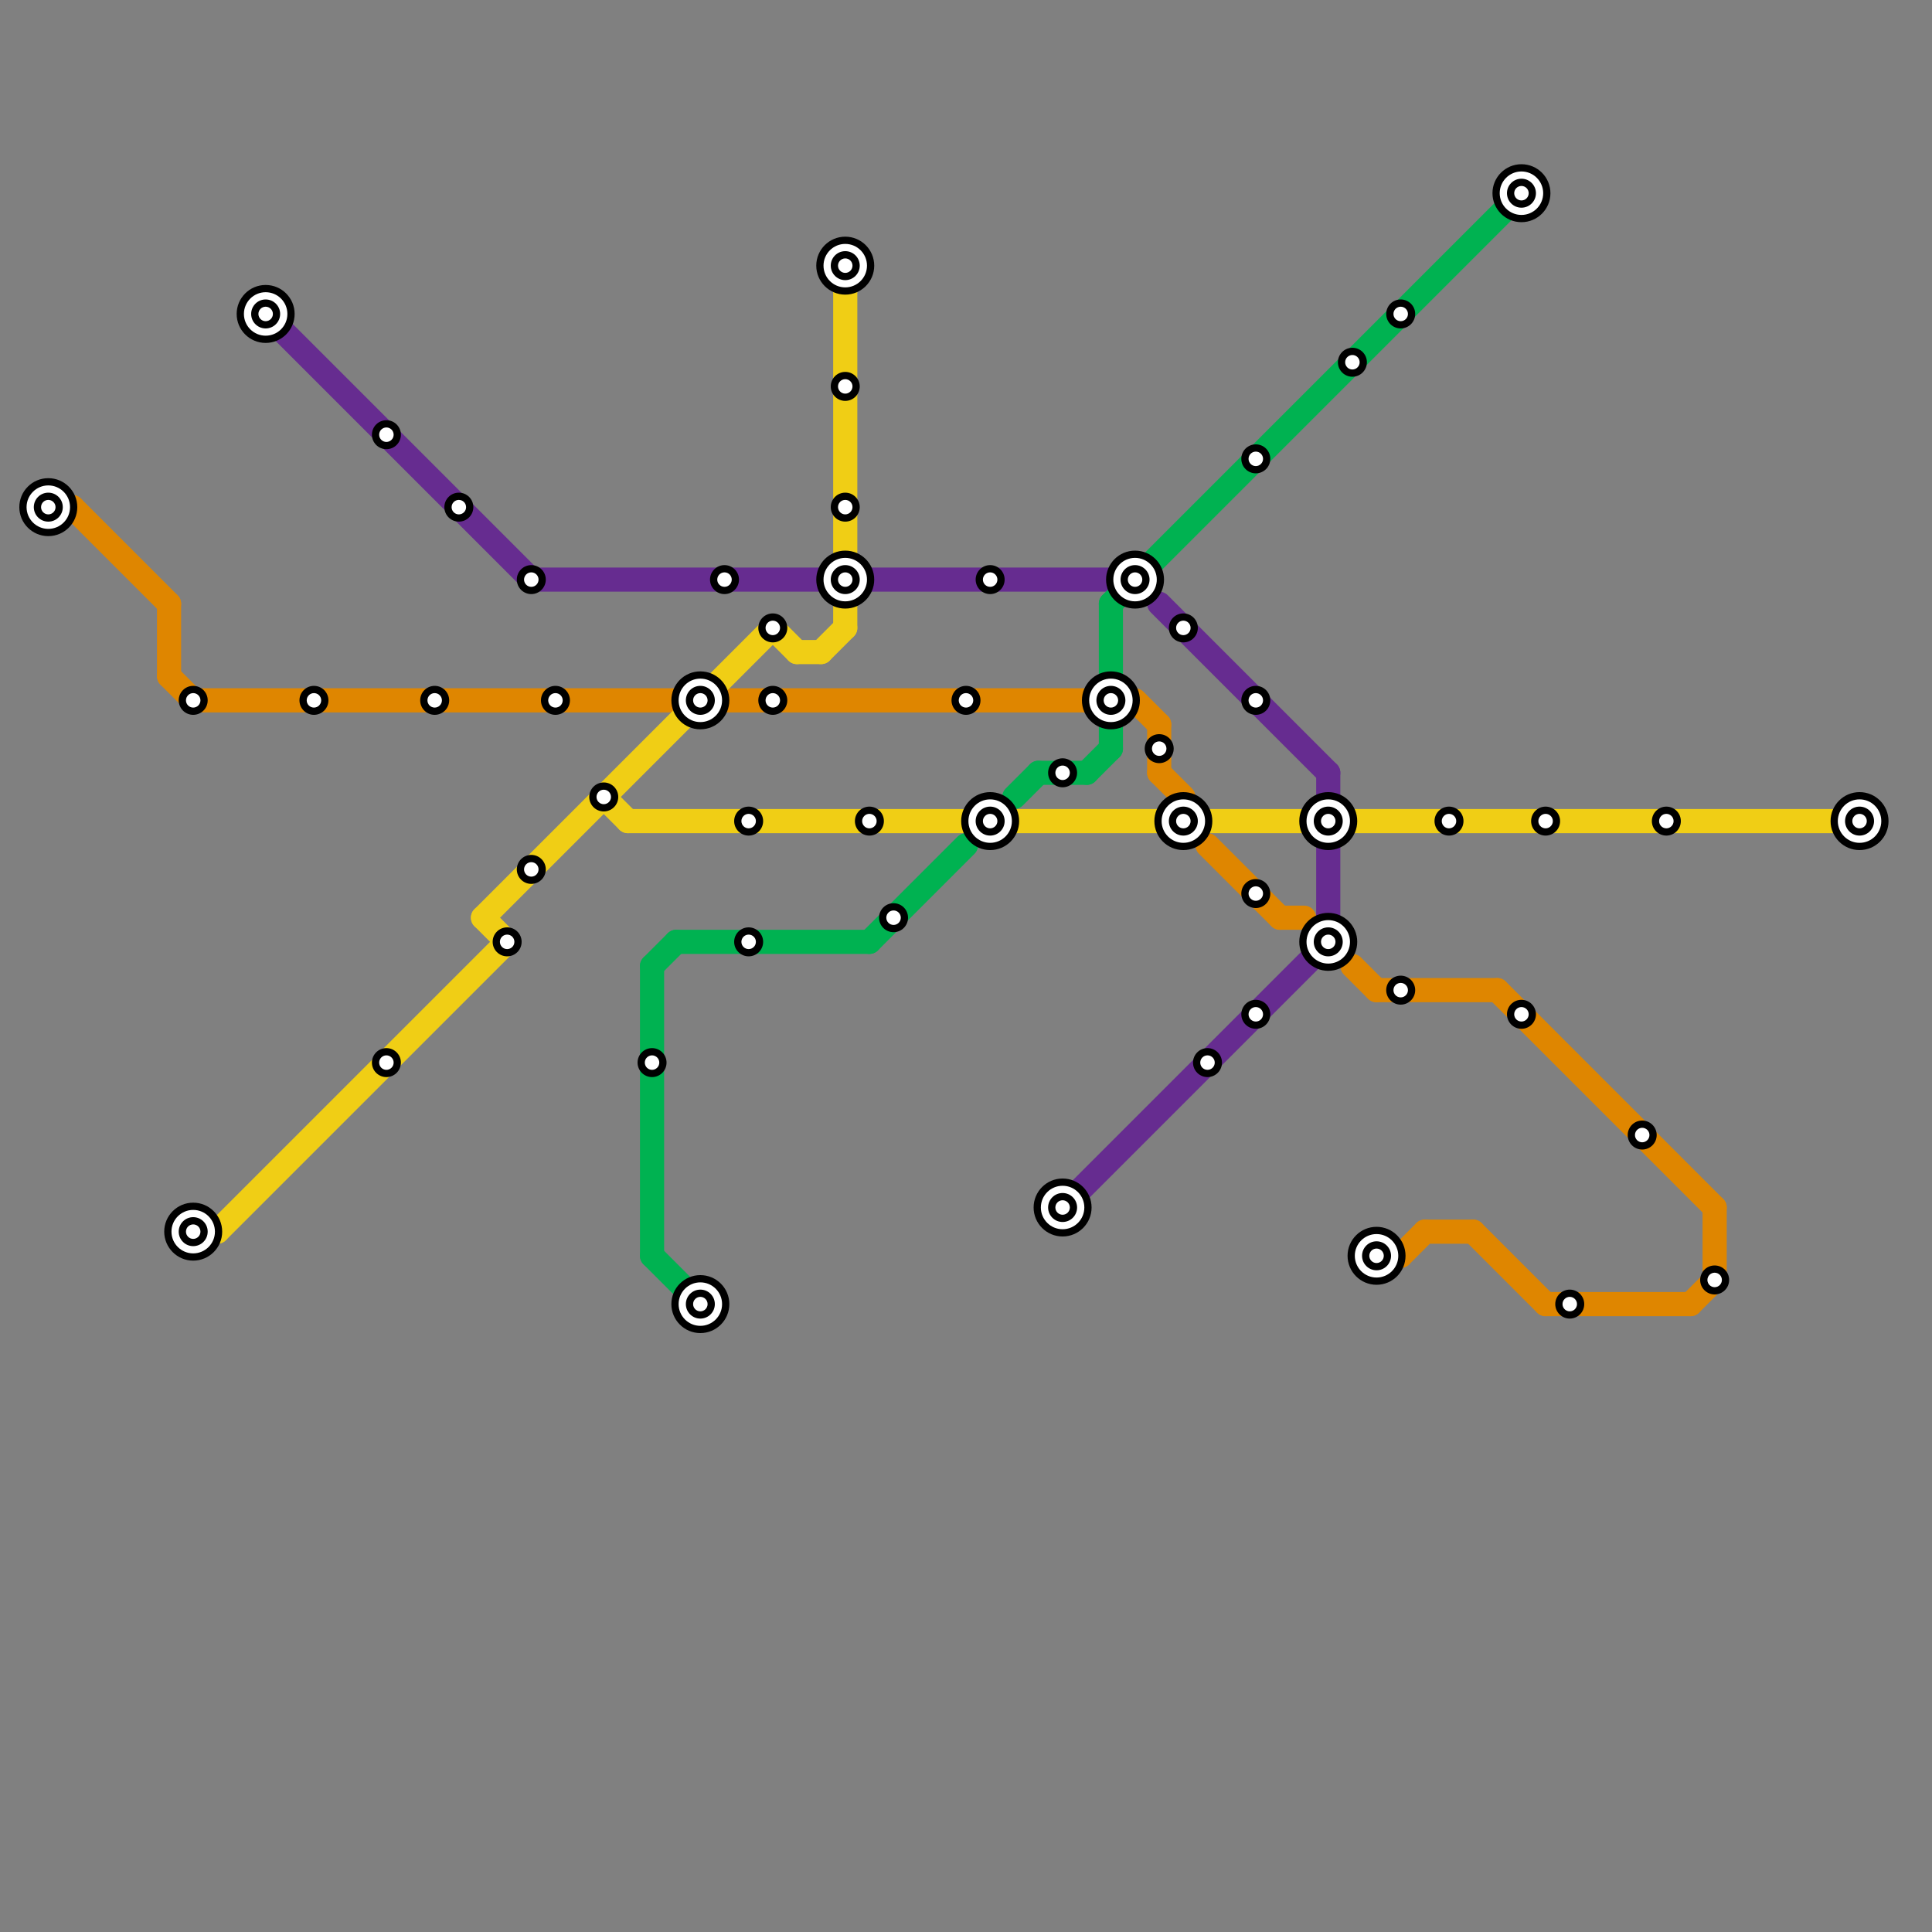 
<svg version="1.1" xmlns="http://www.w3.org/2000/svg" viewBox="0 0 80 80">
<rect x="0" y="0" width="80" height="80" fill="#808080" stroke="none"/>
<style>text { font: 1px Helvetica; font-weight: 600; white-space: pre; dominant-baseline: central; } line { stroke-width: 1; fill: none; stroke-linecap: round; stroke-linejoin: round; } .c0 { stroke: #df8600 } .c1 { stroke: #f0ce15 } .c2 { stroke: #662c90 } .c3 { stroke: #00b251 }</style><defs><g id="wm-xf"><circle r="1.2" fill="#000"/><circle r="0.9" fill="#fff"/><circle r="0.6" fill="#000"/><circle r="0.3" fill="#fff"/></g><g id="wm"><circle r="0.6" fill="#000"/><circle r="0.3" fill="#fff"/></g></defs><line class="c0" x1="70" y1="54" x2="71" y2="53"/><line class="c0" x1="30" y1="29" x2="45" y2="29"/><line class="c0" x1="56" y1="40" x2="57" y2="41"/><line class="c0" x1="71" y1="50" x2="71" y2="53"/><line class="c0" x1="58" y1="52" x2="59" y2="51"/><line class="c0" x1="7" y1="28" x2="8" y2="29"/><line class="c0" x1="2" y1="21" x2="3" y2="21"/><line class="c0" x1="57" y1="41" x2="62" y2="41"/><line class="c0" x1="53" y1="38" x2="54" y2="38"/><line class="c0" x1="8" y1="29" x2="28" y2="29"/><line class="c0" x1="3" y1="21" x2="7" y2="25"/><line class="c0" x1="50" y1="35" x2="53" y2="38"/><line class="c0" x1="48" y1="30" x2="48" y2="32"/><line class="c0" x1="47" y1="29" x2="48" y2="30"/><line class="c0" x1="62" y1="41" x2="71" y2="50"/><line class="c0" x1="48" y1="32" x2="49" y2="33"/><line class="c0" x1="57" y1="52" x2="58" y2="52"/><line class="c0" x1="7" y1="25" x2="7" y2="28"/><line class="c0" x1="59" y1="51" x2="61" y2="51"/><line class="c0" x1="61" y1="51" x2="64" y2="54"/><line class="c0" x1="64" y1="54" x2="70" y2="54"/><line class="c1" x1="9" y1="51" x2="21" y2="39"/><line class="c1" x1="56" y1="34" x2="77" y2="34"/><line class="c1" x1="26" y1="34" x2="54" y2="34"/><line class="c1" x1="20" y1="38" x2="21" y2="39"/><line class="c1" x1="32" y1="26" x2="33" y2="27"/><line class="c1" x1="20" y1="38" x2="32" y2="26"/><line class="c1" x1="25" y1="33" x2="26" y2="34"/><line class="c1" x1="34" y1="27" x2="35" y2="26"/><line class="c1" x1="35" y1="11" x2="35" y2="26"/><line class="c1" x1="8" y1="51" x2="9" y2="51"/><line class="c1" x1="33" y1="27" x2="34" y2="27"/><line class="c2" x1="22" y1="24" x2="34" y2="24"/><line class="c2" x1="11" y1="13" x2="22" y2="24"/><line class="c2" x1="55" y1="32" x2="55" y2="39"/><line class="c2" x1="48" y1="25" x2="55" y2="32"/><line class="c2" x1="36" y1="24" x2="46" y2="24"/><line class="c2" x1="44" y1="50" x2="55" y2="39"/><line class="c3" x1="27" y1="40" x2="28" y2="39"/><line class="c3" x1="46" y1="25" x2="46" y2="31"/><line class="c3" x1="36" y1="39" x2="40" y2="35"/><line class="c3" x1="46" y1="25" x2="63" y2="8"/><line class="c3" x1="42" y1="33" x2="43" y2="32"/><line class="c3" x1="27" y1="40" x2="27" y2="52"/><line class="c3" x1="27" y1="52" x2="29" y2="54"/><line class="c3" x1="45" y1="32" x2="46" y2="31"/><line class="c3" x1="43" y1="32" x2="45" y2="32"/><line class="c3" x1="28" y1="39" x2="36" y2="39"/>

<use x="11" y="13" href="#wm-xf"/><use x="13" y="29" href="#wm"/><use x="16" y="18" href="#wm"/><use x="16" y="44" href="#wm"/><use x="18" y="29" href="#wm"/><use x="19" y="21" href="#wm"/><use x="2" y="21" href="#wm-xf"/><use x="21" y="39" href="#wm"/><use x="22" y="24" href="#wm"/><use x="22" y="36" href="#wm"/><use x="23" y="29" href="#wm"/><use x="25" y="33" href="#wm"/><use x="27" y="44" href="#wm"/><use x="29" y="29" href="#wm-xf"/><use x="29" y="54" href="#wm-xf"/><use x="30" y="24" href="#wm"/><use x="31" y="34" href="#wm"/><use x="31" y="39" href="#wm"/><use x="32" y="26" href="#wm"/><use x="32" y="29" href="#wm"/><use x="35" y="11" href="#wm-xf"/><use x="35" y="16" href="#wm"/><use x="35" y="21" href="#wm"/><use x="35" y="24" href="#wm-xf"/><use x="36" y="34" href="#wm"/><use x="37" y="38" href="#wm"/><use x="40" y="29" href="#wm"/><use x="41" y="24" href="#wm"/><use x="41" y="34" href="#wm-xf"/><use x="44" y="32" href="#wm"/><use x="44" y="50" href="#wm-xf"/><use x="46" y="29" href="#wm-xf"/><use x="47" y="24" href="#wm-xf"/><use x="48" y="31" href="#wm"/><use x="49" y="26" href="#wm"/><use x="49" y="34" href="#wm-xf"/><use x="50" y="44" href="#wm"/><use x="52" y="19" href="#wm"/><use x="52" y="29" href="#wm"/><use x="52" y="37" href="#wm"/><use x="52" y="42" href="#wm"/><use x="55" y="34" href="#wm-xf"/><use x="55" y="39" href="#wm-xf"/><use x="56" y="15" href="#wm"/><use x="57" y="52" href="#wm-xf"/><use x="58" y="13" href="#wm"/><use x="58" y="41" href="#wm"/><use x="60" y="34" href="#wm"/><use x="63" y="42" href="#wm"/><use x="63" y="8" href="#wm-xf"/><use x="64" y="34" href="#wm"/><use x="65" y="54" href="#wm"/><use x="68" y="47" href="#wm"/><use x="69" y="34" href="#wm"/><use x="71" y="53" href="#wm"/><use x="77" y="34" href="#wm-xf"/><use x="8" y="29" href="#wm"/><use x="8" y="51" href="#wm-xf"/>
</svg>

